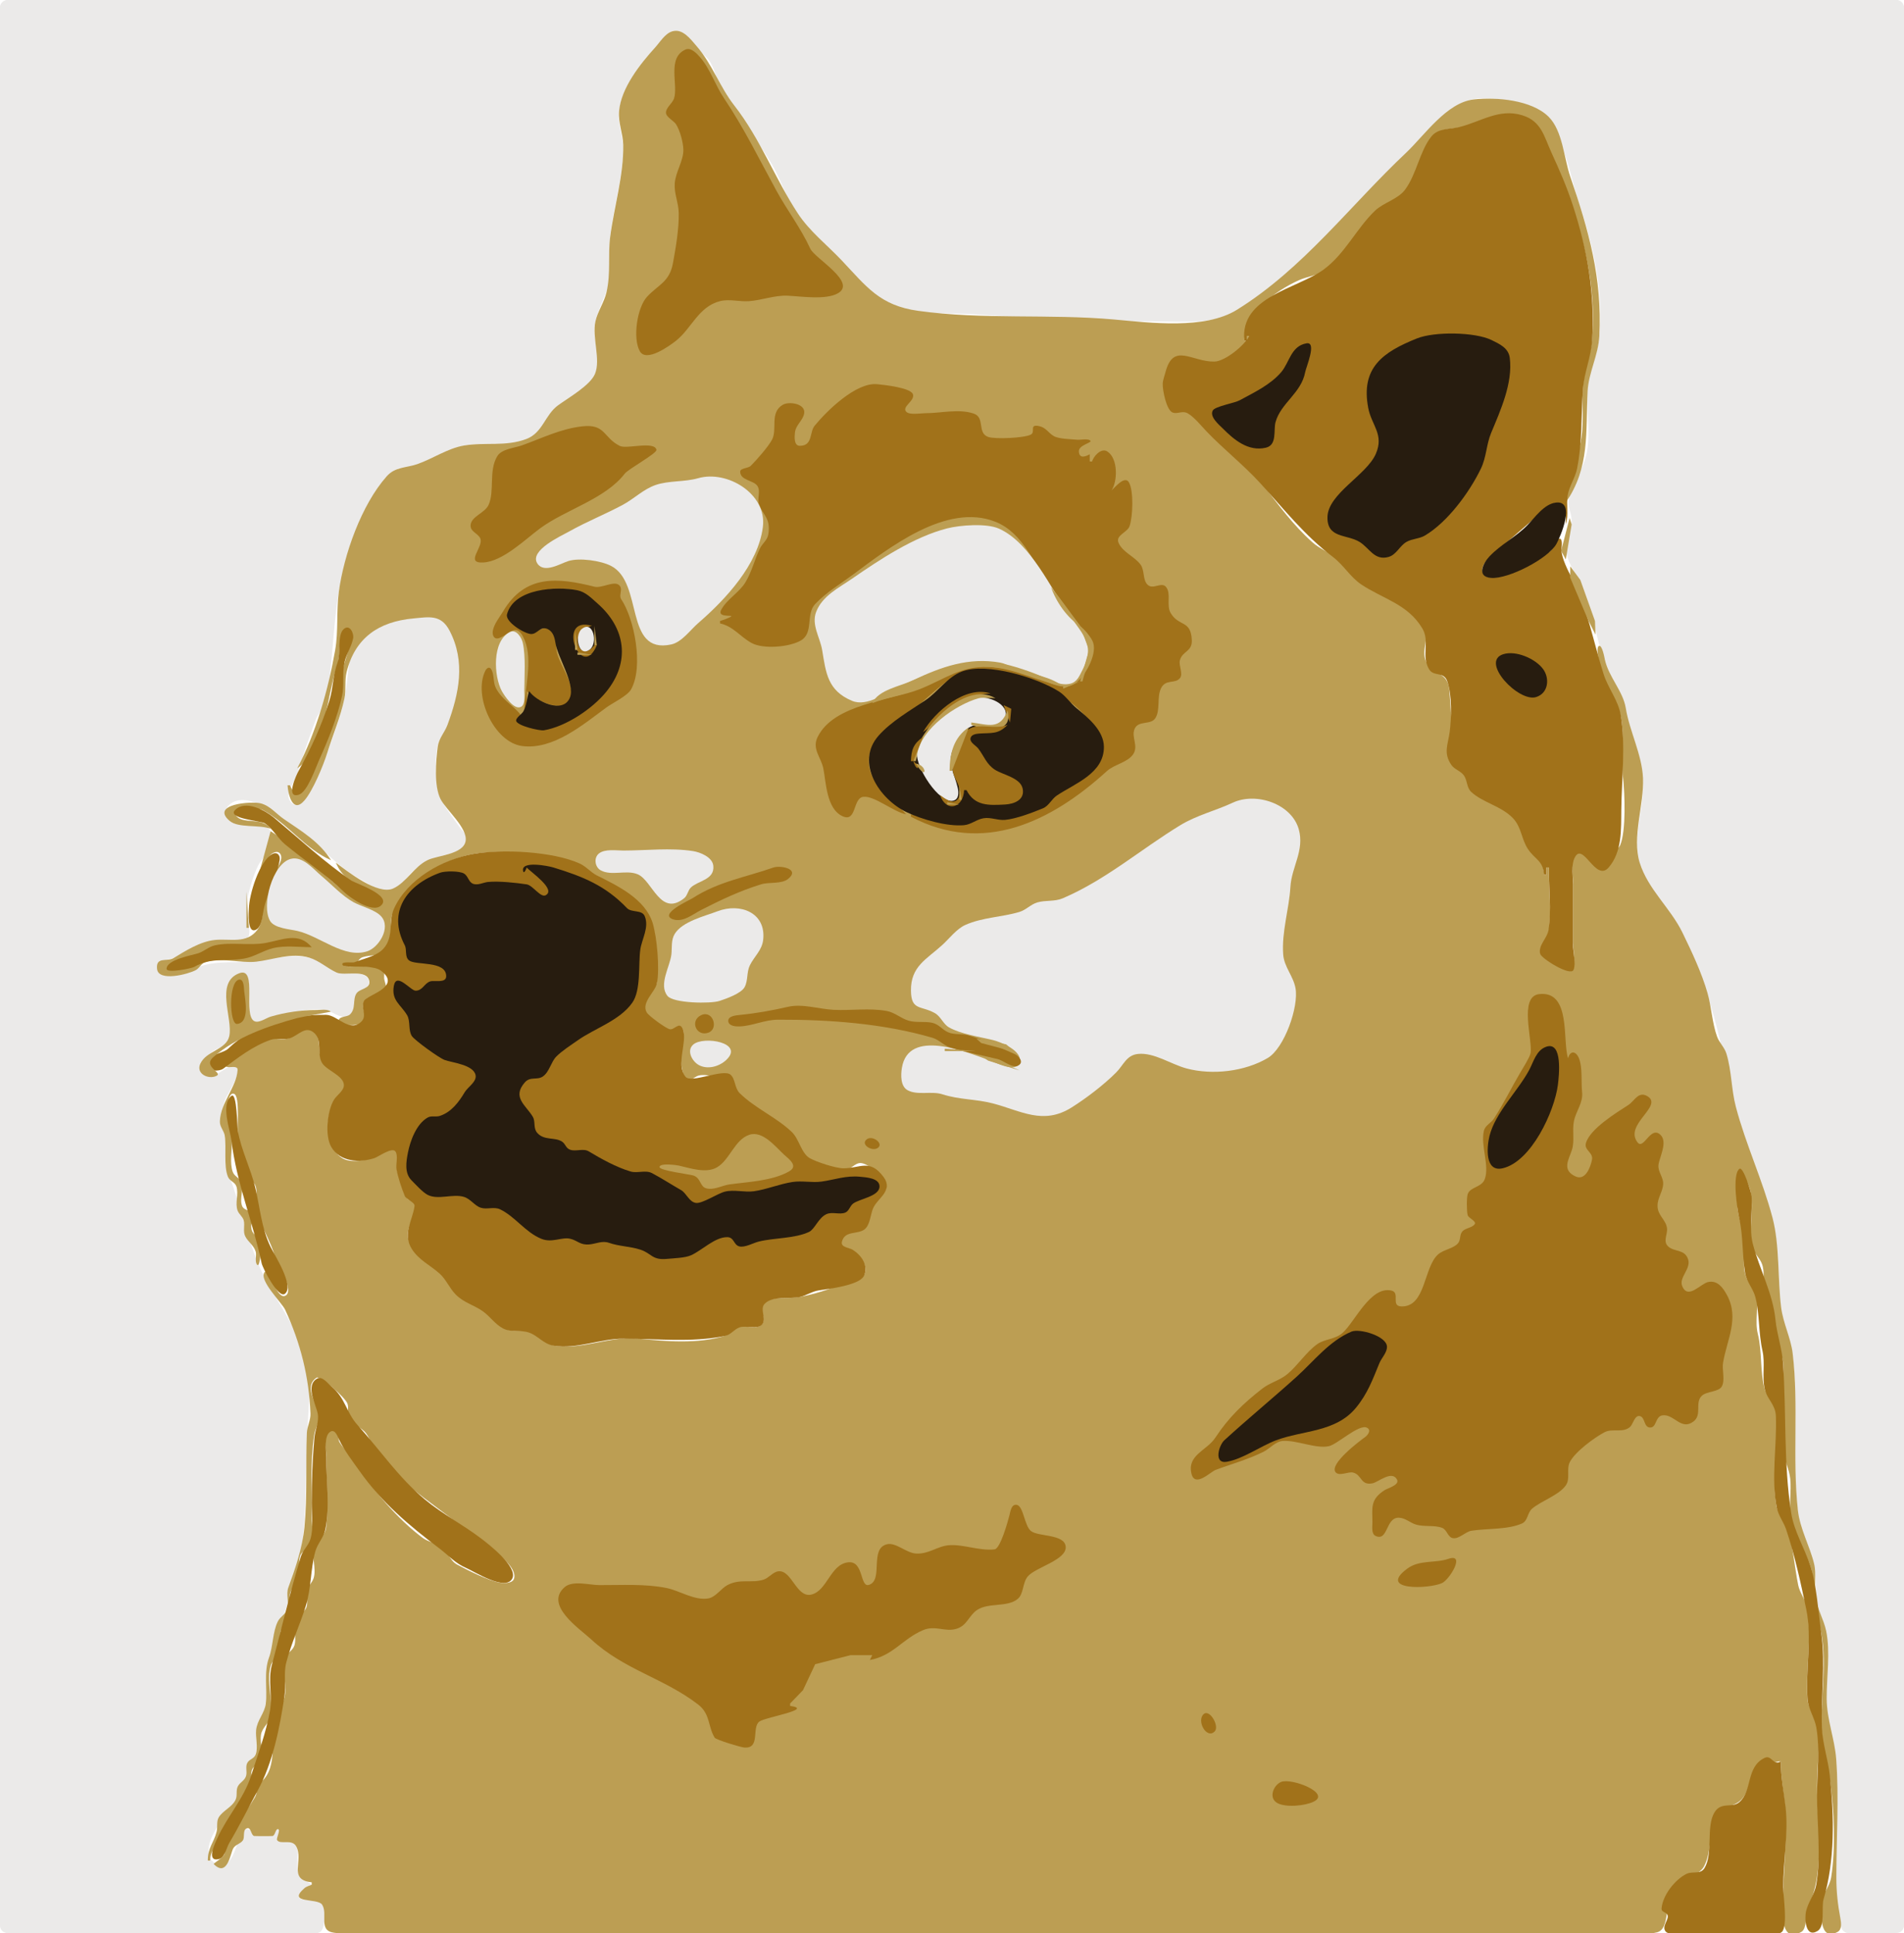 <?xml version="1.0" standalone="yes"?>
<svg xmlns="http://www.w3.org/2000/svg" width="788" height="800">
<path style="fill:#ebeae9; stroke:none;" d="M129 780C126.741 778.221 123.961 776.97 123.218 773.94C122.453 770.826 124.199 766.173 122.111 763.477C120.488 761.382 117.587 762.839 115.796 761.37C114.841 760.587 116.215 757.056 114.958 756.949C113.739 756.845 112.04 759.073 110.037 758.995C108.644 758.941 101.924 756.862 101.801 756.972C98.173 760.236 97.755 767.34 94.523 770.523C91.555 773.447 86.573 770.741 86.282 766.944C85.717 759.553 93.313 751.997 96.782 746.407C100.248 740.825 103.081 732.706 105.528 726.681C106.839 723.452 105.655 719.401 106.282 716C106.936 712.455 109.295 709.565 109.843 706C110.711 700.342 109.833 694.693 111.097 689.005C113.962 676.117 119.463 664.564 122.662 651.94C127.296 633.653 126.276 613.874 127.019 595C127.417 584.882 129.171 573.245 126.662 563.06C122.993 548.167 112.4 536.547 106.736 522.741C101.797 510.702 99.203 497.805 94.625 485.921C93.44 482.844 94.181 479.218 93.866 476C93.123 468.424 90.253 462.559 93.236 455C94.018 453.018 100.117 443.779 98.032 441.889C94.104 438.327 88.032 449.851 83.56 443.662C81.627 440.986 85.591 437.076 87.546 435.458C90.321 433.163 94.58 433.285 95.394 428.866C96.586 422.386 88.435 405.136 99.935 402.968C105.668 401.886 101.332 420.293 104.889 423.032C106.341 424.151 108.667 422.495 110 421.921C114.162 420.13 118.655 419.855 123 418.671C126.717 417.659 132.122 417.322 135.866 418.412C138.65 419.223 141.578 422.143 144.583 420.106C147.192 418.339 146.421 414.592 147.884 412.157C149.167 410.023 153.095 409.017 152.699 406.079C152.062 401.347 142.646 403.474 139.431 401.921C135.876 400.205 132.891 397.667 129 396.565C120.608 394.187 112.208 397.254 104 397.935C94.98 398.683 88.153 397.229 79.94 401.134C77.371 402.356 64.684 406.456 65.694 400.06C66.202 396.85 70.315 397.392 72.454 396.134C77.353 393.253 84.146 389.868 90 389.139C93.243 388.735 99.862 390.421 102.458 388.111C104.403 386.382 101.981 378.649 102 376C102.035 371.274 104.736 362.356 106.87 358.134C109.005 353.911 114.407 350.517 112.366 345.023C109.782 338.07 101.252 342.739 96.199 340.523C93.669 339.414 92.493 335.609 94.495 333.477C100.062 327.548 111.063 334.14 115.347 337.977C119.762 341.931 125.462 344.676 130.056 348.667C136.897 354.61 141.837 360.054 150 364.375C153.139 366.037 159.123 370.51 162.847 368.958C165.81 367.724 168.04 363.199 170.417 361.019C174.73 357.062 179.413 355.039 185 353.63C187.992 352.875 192.322 352.318 193.5 348.944C194.49 346.111 191.986 344.806 190.606 342.806C187.858 338.819 181.921 331.669 181.157 326.995C180.297 321.731 179.967 313.25 181.218 308.06C181.902 305.221 184.554 303.678 185.523 300.981C189.868 288.898 195.35 266.932 183.718 256.343C179.745 252.726 174.638 255.721 170 255.986C163.353 256.366 154.438 258.083 149.671 263.218C143.293 270.088 144.446 279.729 142.787 288C141.22 295.81 138.116 304.416 135.306 311.741C133.761 315.765 130.466 319 128.806 323C127.759 325.52 127.924 328.547 126.245 330.801C125.108 332.328 122.58 334.009 120.829 332.384C116.935 328.772 121.769 324.346 122.806 320.94C125.119 313.339 127.843 305.632 130.606 298C131.654 295.106 134.168 292.899 134.801 289.866C137.894 275.045 137.617 260.151 140.194 245C141.627 236.579 145.476 228.004 148.31 220C151.199 211.843 155.089 201.192 162.083 195.495C165.487 192.723 168.912 193.751 172.741 192.588C179.299 190.596 185.293 185.827 192 184.435C201.194 182.527 210.749 185.436 219.741 181.546C225.69 178.972 225.242 172.381 230.005 168.907C234.139 165.892 245.788 159.622 247.292 154.847C249.051 149.262 244.985 140.416 246.199 134C247.403 127.635 251.337 121.752 252.569 115C253.558 109.584 251.949 104.316 252.454 99C253.583 87.1 257.451 74.966 257.981 63C258.237 57.237 255.478 51.539 256.157 46C257.321 36.515 265.678 26.364 271.981 19.741C273.882 17.744 275.455 14.07 278.079 12.972C281.792 11.418 285.714 16.437 287.593 19C289.493 21.592 292.558 23.215 294.116 26.023C296.597 30.494 297.387 36.17 300.412 40.407C306.812 49.373 313.788 58.439 319.435 68.005C323.786 75.375 326.04 84.025 331.264 90.94C336.211 97.488 343.06 102.295 348.435 108.319C354.489 115.104 357.898 122.513 367 126.19C377.935 130.607 391.474 129.309 403 130.06C427.543 131.661 452.337 133 477 133C489.132 133 504.497 134.764 514.741 127.093C528.707 116.634 544.825 104.83 556.741 91.94C566.872 80.98 577.036 69.945 587.074 58.944C592.454 53.049 600.137 43.9 608 41.458C613.619 39.713 621.305 41.118 626.977 42.065C646.652 45.351 648.198 68.306 653.454 84C659.497 102.045 663.777 120.576 661.866 140C661.212 146.644 657.64 152.6 657.065 159C656.242 168.154 658.405 177.884 656.806 186.94C655.636 193.561 651.112 199.534 649.412 206C648.423 209.764 650.765 212.569 650.393 216.06C649.936 220.352 647.568 223.359 648.139 228C648.832 233.629 653.247 238.694 655.278 244C659.668 255.47 661.441 267.501 665.505 279C667.244 283.923 671.41 288.01 672.657 293C673.479 296.286 672.921 299.698 673.94 303C676.237 310.443 679.941 316.966 680 325C680.077 335.469 675.443 347.801 678.606 358C681.345 366.829 687.771 372.463 692.607 380C697.103 387.009 699.941 395.376 703.218 403C711.02 421.155 713.441 440.151 718.393 459C722.493 474.605 729.494 489.442 733.588 505C736.566 516.316 735.698 530.251 737.139 542C737.939 548.518 741.195 554.748 741.921 561.019C744.413 582.526 741.674 604.44 744.079 625.94C744.941 633.651 749.099 640.853 750.782 648.06C752.189 654.083 750.914 660.799 752.139 667C752.851 670.603 755.468 673.331 755.917 677C757.165 687.206 755.131 697.758 756.134 708C756.86 715.402 759.694 722.763 759.982 730C760.75 749.351 757.555 769.817 760.153 789C760.465 791.307 761.224 797.47 762.889 799.111C765.843 802.022 777.991 800.037 782 800C783.529 799.986 785.907 800.315 787.111 799.111C789.048 797.174 788 791.5 788 789L788 759L788 642L788 175L788 45L788 12C788 9.324 789.169 2.947 787.111 0.889C785.053 -1.17 778.676 0 776 0L744 0L616 0L155 0L40 0L11 0C8.5 0 2.826 -1.048 0.889 0.889C-1.729 3.507 0 13.483 0 17L0 62L0 245L0 660L0 764L0 790C0 792.321 -0.921 797.301 0.889 799.111C2.565 800.787 6.865 800 9 800L31 800L104 800C111.091 800 126.324 802.934 132.523 799.523C134.702 798.324 135.159 788.824 133.389 787.213C130.891 784.939 118.734 788.653 125.977 781.63C126.797 780.834 128.026 780.481 129 780z"/>
<path style="fill:#bc9e53; stroke:none;" d="M123 318C134.973 309.569 135.06 287.535 139.764 275C140.803 272.232 139.821 260.972 143.343 260.426C148.5 259.626 142.368 273.736 142.156 276C140.854 289.883 137.193 303.621 130.812 316.217C128.92 319.951 123.769 334.021 120 325L119 325C119.238 328.593 121.055 336.935 125.972 331.304C129.444 327.327 133.803 316.819 135.407 311.681C137.749 304.177 140.946 296.752 142.568 289C143.317 285.423 142.573 281.686 143.45 278.136C146.974 263.869 156.843 257.271 171 255.956C177.542 255.348 182.504 254.168 186.062 261.004C192.779 273.913 189.978 287.018 185.211 299.96C184.019 303.197 181.599 305.535 181.147 309.078C180.39 315.012 179.567 325.237 182.305 330.672C184.547 335.124 193.633 342.651 192.699 348.085C191.746 353.63 181.054 353.988 177.008 355.939C171.313 358.686 168.128 365.279 162.704 367.714C156.358 370.564 143.82 360.654 139 357C141.443 362.868 145.453 365.004 151.004 367.556C153.08 368.51 157.997 370.067 157.997 372.967C157.997 378.034 147.169 372.468 145.478 371.217C133.88 362.633 124.349 351.721 112 344L106 366L107 366C107.778 361.777 109.21 357.458 111.833 354C112.897 352.598 115.612 351.62 116.333 354.167C117.162 357.096 111.929 363.252 110.5 365.333C106.873 370.619 110.752 379.233 106.5 384.833C102.023 390.73 95.299 388.388 89 389C82.79 389.604 76.503 393.682 71.833 396.5C69.074 398.165 64.451 395.743 65 401C65.569 406.447 77.934 403.151 81 401.5C82.618 400.629 83.188 398.78 85 398.167C91.142 396.088 99.554 398.716 106 398C112.986 397.224 120.657 394.09 128 396.333C132.229 397.626 135.422 400.716 139.333 402.5C142.567 403.975 151.893 400.869 152.833 406C153.433 409.272 148.83 409.06 147.5 411.167C145.87 413.747 147.399 417.413 144.833 419.833C143.642 420.957 140.63 420.524 140.167 422.167C139.399 424.888 148.507 424.455 149.833 423.5C152.772 421.384 149.4 417.58 150.5 415C152.379 410.595 157.513 413.844 159.5 410.833C160.553 409.238 159.22 406.696 159 405C158.865 403.96 159.365 402.365 158.5 401.5C156.64 399.64 148.594 400.036 146 400C145.284 399.99 142 400.363 142 399C142 398.026 146.195 399.046 146.833 398.833C148.228 398.369 148.505 396.673 150 396.167C153.566 394.959 156.419 396.181 159.333 392.833C163.286 388.292 160.575 382.949 162.5 378C167.769 364.45 184.805 354.38 199 353C221.311 350.831 242.588 357.077 259.167 370.667C264.534 375.066 269.111 377.533 270.667 385C271.688 389.901 270.519 395.05 271 400C271.223 402.296 272.544 404.667 271.833 407C270.956 409.884 264.798 415.4 266.5 419C267.046 420.154 276.046 426.576 277.167 426.833C279.294 427.321 280.383 422.229 282.5 426C283.716 428.166 281.828 430.021 281.333 432C280.914 433.677 282.37 445.37 283.5 446.5C285.201 448.201 287.445 445.597 289 445.167C292.393 444.227 295.564 446.042 298.833 445.833C299.868 445.767 300.684 444.196 301.833 444.667C303.922 445.521 304.021 451.317 306 453.167C312.438 459.182 320.26 462.622 327 468.333C330.305 471.135 330.964 477.477 334.167 479.5C336.822 481.177 346.647 484.186 350 484C352.385 483.867 353.748 481.396 356 481.333C358.804 481.255 364.303 485.845 365.833 488C369.238 492.794 363.66 495.186 361.5 498.333C359.682 500.983 360.499 506.207 357.833 508.5C355.04 510.902 346.982 508.854 347.333 514.833C347.43 516.473 350.857 516.41 352 517C355.449 518.78 359.959 523.833 357.5 528C355.825 530.837 352.78 529.319 350.333 530.5C344.62 533.258 335.345 536.295 329 537C324.993 537.445 319.76 536.58 316.167 539C313.101 541.065 318.229 546.055 314.833 548.5C312.309 550.318 307.971 548.155 305.167 549.167C303.104 549.911 302.214 552.147 300 552.833C288.805 556.302 275.613 555.129 264 554C252.429 552.875 241.235 558.56 230 557C225.854 556.424 223.628 552.673 220 551.333C216.416 550.01 212.581 551.702 209 549.833C205.358 547.933 203.282 544.065 200 542C196.351 539.705 192.659 539.159 189.333 535.833C186.726 533.226 185.549 529.508 183 527C178.985 523.05 173.76 521.249 170.333 516C166.046 509.432 171.901 504.864 172 499C172.034 497.02 169.36 497.219 168.333 495.833C166.389 493.209 165.886 488.119 164.5 485C163.634 483.052 165.182 476.788 163.5 475.667C161.889 474.593 158.319 477.304 157 478C153.461 479.868 145.81 481.651 142 479.5C134.414 475.217 134.369 462.719 138.167 456C139.516 453.613 143 451.968 143 449C143 444.468 135.074 442.602 133.167 439C130.833 434.592 134.216 424.843 126 426C123.073 426.412 121.702 429.008 119 429.833C116.465 430.608 113.51 429.317 111 430.167C107.643 431.303 103.463 434.317 100 436C97.866 437.037 95.362 436.782 94 439C90.953 443.963 98.528 439.775 98.333 442.833C97.878 449.967 91.342 456.134 91 464C90.897 466.372 92.641 467.75 93 470C93.795 474.986 92.481 482.405 94.333 487C95.076 488.841 97.198 489.123 97.833 491C98.89 494.121 97.171 497.852 98.333 501C98.899 502.532 100.367 503.404 100.833 505C101.472 507.184 100.445 509.557 101.5 511.667C102.656 513.979 105.078 515.409 105.833 518C106.277 519.522 105.281 522.281 106.5 523.5C107.641 524.641 108.473 514.946 107.5 513.333C106.489 511.658 104.795 511.026 104.167 509C103.506 506.867 104.714 504.209 103.833 502.167C103.102 500.472 100.883 500.985 100.167 499C99.078 495.982 100.994 492.151 99.833 489.167C99.165 487.448 97.047 486.94 96.333 485C94.981 481.321 96.054 475.883 96 472C95.927 466.734 93.236 462.585 94.167 457C94.344 455.937 94.989 452.021 96.833 452.667C99.619 453.642 97.771 468.07 98.667 471C100.167 475.911 100.683 481.149 102.167 485.833C102.839 487.958 105.195 488.816 105.833 491C106.853 494.487 105.124 498.518 106.333 502C108.457 508.115 111.994 513.804 113.833 520C114.535 522.364 122.417 534.841 117.833 536.333C114.324 537.476 111.243 524.269 109.5 526.5C106.954 529.759 116.686 539.153 118 542C124.422 555.914 127.863 569.711 128.5 585C128.613 587.722 127.115 590.246 127 593C126.458 606.003 127.257 619.074 126 632C125.166 640.582 122.158 649.349 119.333 657C118.281 659.85 119.739 663.159 118.833 666C118.141 668.171 116.007 669.016 115 671C112.833 675.269 113.007 681.467 111.333 686C109.115 692.007 110.689 698.802 110 705C109.557 708.986 106.4 711.889 106 716C105.698 719.101 106.853 723.034 105.833 726C105.195 727.856 103.485 727.898 102.5 729.333C101.377 730.969 102.401 733.219 101.833 735C101.211 736.951 99.451 737.509 98.5 739.167C97.498 740.914 98.364 743.015 97.5 744.833C96.015 747.958 92.174 749.331 90.5 752.167C89.517 753.832 90.134 756.158 89.667 758C88.441 762.833 86 764.526 86 770L87 770C87 765.325 89.543 764.811 90.833 761C93.685 752.574 99.141 746.43 103.5 738.833C104.699 736.743 103.312 734.105 104.5 732C105.311 730.564 107.224 730.329 107.833 728.833C109.098 725.729 107.497 721.291 108 718C108.491 714.787 111.509 713.213 112 710C112.996 703.479 110.049 695.256 112.167 689C112.876 686.903 115.144 686.162 115.833 684C116.737 681.165 115.297 677.847 116.167 675C116.792 672.953 118.594 671.864 119.5 670C121.12 666.667 119.117 662.45 120.167 659C120.807 656.896 122.896 656.004 123.667 654C124.87 650.87 123.111 647.118 124.167 644C124.925 641.761 127.309 641.487 128.5 639.667C130.178 637.103 129 630.988 129 628C129 616.833 128.405 605.003 130 594C130.437 590.985 132.047 589.306 132 586C131.938 581.568 125.108 574.198 131 570.167C132.391 569.215 142.933 578.215 143.833 581C144.444 582.889 143.462 585.024 144.5 586.833C146.175 589.753 149.756 590.826 151.5 593.167C153.811 596.269 154.29 600.518 157.167 603.667C168.445 616.009 181.879 624.027 194.5 634.5C198.253 637.614 213.995 646.666 212.833 653C212.4 655.363 208.799 655.275 207 655C202.307 654.283 193.304 649.738 189.167 647.5C186.199 645.895 185.488 642.26 183 640.333C180.715 638.564 177.349 638.243 175 636.5C164.688 628.849 153.934 616.298 147 605.167C145.112 602.136 142.197 599.645 140.5 596.833C139.576 595.303 140.76 592.76 139.5 591.5C138.716 590.716 136.284 590.716 135.5 591.5C133.863 593.137 135 599.789 135 602C135 611.794 136.081 622.274 135 632C134.572 635.851 131.316 636.98 130.167 640.167C128.757 644.075 131 649 129.833 653C129.288 654.868 127.712 656.132 127.167 658C126.457 660.432 127.875 663.583 126.5 665.833C125.2 667.961 122.919 668.189 122.167 671C121.315 674.182 122.833 677.864 121.833 681C121.144 683.162 118.876 683.903 118.167 686C116.678 690.397 118.448 696.389 118 701C117.656 704.543 115.401 706.796 114.333 710C111.499 718.503 115.44 731.365 108 737.5C105.589 739.488 106.874 741.505 105.5 743.833C101.027 751.412 94.582 758.168 93 767C92.683 768.771 88.128 771.128 88.5 771.5C94.102 777.102 95.423 766.915 96.5 765C97.442 763.324 99.476 763.117 100.5 761.667C101.448 760.323 100.285 757.342 102.167 756.667C103.943 756.029 103.796 759.419 105.167 759.833C105.398 759.903 112.586 759.906 112.833 759.833C113.956 759.503 113.98 756.951 115 757C116.327 757.063 114.25 760.819 114.667 761.5C115.922 763.555 120.696 760.944 122.5 764C125.933 769.817 118.888 777.936 129 779L129 780C128.123 780.377 126.836 780.702 126.055 781.38C118.399 788.02 131.421 785.344 133.31 788.242C135.828 792.106 131.585 798.917 138.148 799.852C149.006 801.399 161.03 800 172 800L241 800L545 800L641 800C654.814 800 672.298 802.907 685.724 799.716C691.574 798.326 688.656 785.906 692.561 781.228C695.728 777.434 703.037 776.43 705.182 772.502C708.446 766.523 707.238 758.287 709.814 752.155C711.911 747.164 716.64 748.248 720.113 745.307C724.545 741.552 723.501 734.46 728.502 730.533C730.984 728.584 733.393 729.902 736 729L737 729C737 736.589 738.654 743.611 738.982 751C739.497 762.609 738 774.334 738 786C738 790.56 736.344 804.571 745.523 799.523C748.096 798.108 747.023 791.6 748.324 789C755.432 774.794 752 754.776 752 739C752 730.842 753.523 720.971 751.782 713C750.983 709.338 748.273 706.902 748.023 703C747.232 690.638 750.025 677.18 747.718 665C747.103 661.755 744.862 659.207 744.213 656C742.588 647.979 742.139 639.799 739.528 632C738.434 628.733 735.729 626.526 735.157 623C732.994 609.646 736.859 595.462 734.917 582.083C734.46 578.935 731.177 578.05 730.343 574.977C728.36 567.676 729.359 559.545 727.491 552C726.196 546.773 727.888 541.219 726.787 536C726.11 532.793 723.379 530.885 722.417 527.866C720.962 523.3 722.332 517.737 721.866 513C721.427 508.539 719.53 504.394 719.079 500C718.9 498.258 718.16 483.877 720.005 483.773C720.858 483.725 721.855 486.826 722.19 487.412C724.502 491.459 724.998 494.353 725 499C725.002 504.312 724.005 510.757 725.218 515.94C725.857 518.671 728.216 520.427 729.194 523.019C730.537 526.576 729.378 530.345 730.218 533.94C731.832 540.85 734.925 545.254 735 553C735.042 557.312 737.715 559.898 737.977 564.005C738.738 575.959 737.253 588.047 738.06 600C738.345 604.213 740.495 607.862 740.921 612C741.465 617.274 740.292 622.769 741.282 628C742.71 635.536 747.303 641.947 749.542 649C750.731 652.748 749.765 657.12 750.259 661C750.933 666.289 752.878 670.899 753.801 676C756.237 689.463 753.175 704.343 754.023 718C754.396 724.005 756.515 730.818 757.412 737C759.149 748.975 759.761 765.018 757.843 777C757.26 780.639 754.534 783.318 754.083 787C753.594 790.997 752.678 803.83 760.523 799.523C762.392 798.497 762.002 795.738 761.681 794C760.593 788.119 760 783.046 760 777C760 760.805 761.136 744.147 759.94 728C759.318 719.607 756.061 711.737 756 703C755.938 694.141 757.588 683.675 755.787 675C754.775 670.123 752.17 666.155 751.412 661C750.75 656.493 751.846 651.528 750.782 647.134C749.036 639.921 744.916 632.692 744.079 624.981C741.742 603.473 744.486 581.559 741.921 560.06C741.172 553.78 737.94 547.528 737.139 541C735.698 529.251 736.566 515.316 733.588 504C729.494 488.442 722.494 473.608 718.393 458C716.508 450.824 716.694 443.213 714.509 436.06C713.699 433.407 711.561 431.56 710.625 428.981C708.625 423.473 708.326 416.755 706.685 411C704.302 402.64 700.131 393.81 696.329 386C691.31 375.693 682.048 368.097 678.606 357C675.325 346.421 680.472 333.066 679.982 322C679.547 312.21 674.412 302.665 672.843 293C671.714 286.049 665.8 280.201 664.204 273C664.062 272.362 663.086 266.632 661.708 267.366C659.829 268.367 663.361 279.333 663.949 281C665.757 286.126 669.423 290.619 670.662 296C672.539 304.148 670.819 313.63 671.736 322C672.43 328.335 673.037 343.974 670.523 349.787C669.77 351.529 667.877 351.95 666.889 353.454C665.716 355.239 666.831 358.454 664.648 359.519C659.505 362.027 654.599 347.497 651.477 354.218C650.129 357.119 651 361.869 651 365L651 390C651 392.785 652.331 399.14 650.852 401.5C650.022 402.824 638.048 396.425 637.56 394.782C636.645 391.702 640.507 388.949 640.917 385.94C642.096 377.281 641 367.743 641 359L640 359L640 362L639 362C638.775 355.565 635.481 355.54 632.457 350.727C629.782 346.469 629.934 341.533 626.117 337.797C621.404 333.185 614.555 331.747 609.597 327.792C607.259 325.927 607.659 323.108 606.204 320.791C604.829 318.602 602.015 318.046 600.634 315.72C598.082 311.423 599.735 308.285 600.235 303.864C600.864 298.292 600.306 291.606 599.86 286.003C599.137 276.9 592.716 280.364 590.04 273.435C588.025 268.215 592.204 264.657 588.654 259.082C582.398 249.261 572.096 247.593 563.379 241.296C559.586 238.556 557.119 234.335 553.538 231.321C550.346 228.633 546.336 227.25 543.218 224.476C535.238 217.379 529.036 208.914 522.675 200.532C514.721 190.052 502.784 180.296 492.989 171.479C490.265 169.028 488.18 171.192 485.386 170.07C482.753 169.012 481.892 162.27 481.773 159.783C481.695 158.141 482.115 156.588 482.441 154.995C485.176 141.631 493.32 150.232 502.644 150.133C507.185 150.086 515.838 143.136 517 139L516 139L516 141L515 141C514.532 129.972 528.118 120.215 537.538 115.983C541.317 114.285 545.23 114.148 548.677 111.572C557.171 105.226 562.071 95.336 569.084 87.784C572.422 84.189 578.335 82.987 581.498 79.208C586.819 72.851 587.962 59.754 594.486 55.182C597.82 52.846 602.26 53.45 606 52.308C615.303 49.467 624.468 43.459 633.854 50.148C638.967 53.793 639.537 58.605 641.988 63.864C645.447 71.288 648.379 78.082 650.95 86C656.748 103.856 660.606 121.971 658.844 141C658.28 147.101 655.801 152.851 655.22 159C654.529 166.31 655.586 173.715 654.522 181C653.171 190.243 648.911 198.972 648 208C658.106 193.436 656.215 178.642 657.05 162C657.444 154.162 661.508 147.027 661.922 139C663.153 115.105 657.482 95.21 649.851 73C647.293 65.555 646.737 54.039 640.86 48.265C633.82 41.349 619.223 40.114 610 41.14C598.702 42.397 589.557 56.039 581.871 63.28C558.72 85.089 539.433 111.112 511.922 128.206C498.584 136.494 475.972 133.547 461 132.217C434.054 129.824 406.953 132.375 380 128.64C364.041 126.428 358.612 118.599 348.267 107.674C342.261 101.332 335.029 95.701 330.177 88.294C320.745 73.894 314.682 57.465 303.967 43.758C297.749 35.803 294.888 26.656 288.232 19.001C285.844 16.254 282.469 11.623 278.195 12.966C275.218 13.902 273.113 17.487 271.118 19.683C264.902 26.526 257.07 36.403 256.205 46C255.775 50.776 257.841 55.253 257.931 60C258.167 72.491 254.127 85.656 252.537 98C251.53 105.822 252.862 113.04 250.992 120.992C249.989 125.255 247.342 128.836 246.413 133.04C244.954 139.642 248.692 148.697 246.264 154.684C244.311 159.496 235.094 164.711 230.931 167.761C225.467 171.763 224.668 179.077 217.863 181.672C209.34 184.922 200.695 182.897 192 184.387C185.276 185.54 179.108 189.855 172.68 192.088C167.958 193.727 163.621 193.076 159.998 197.169C149.587 208.93 142.292 229.552 140.221 245C139.164 252.881 140.085 261.213 138.727 269C135.923 285.08 130.786 303.399 123 318z"/>
<path style="fill:#a1721a; stroke:none;" d="M283.677 20.515C275.916 23.986 280.831 35.216 278.936 40.822C278.295 42.719 275.547 44.624 275.618 46.639C275.684 48.514 278.817 49.917 279.773 51.413C281.425 53.996 282.744 58.865 282.816 61.922C282.927 66.537 279.563 71.146 279.246 75.982C278.973 80.153 280.816 83.888 280.901 88.019C281.036 94.659 279.703 102.446 278.496 108.981C277.067 116.718 272.441 117.815 267.81 122.792C263.684 127.225 261.762 140.027 264.821 145.385C267.483 150.047 276.926 143.251 279.691 141.09C286.158 136.036 289.075 126.856 298.01 124.626C301.933 123.647 306.016 124.932 310 124.639C315.352 124.244 320.647 122.123 326 122.378C331.579 122.645 341.678 124.207 346.705 121.423C354.92 116.874 337.197 106.938 335.357 102.931C331.464 94.45 325.863 87.175 321.357 78.96C314.29 66.08 307.892 52.889 299.651 40.68C296.034 35.322 293.916 28.437 289.677 23.635C288.342 22.123 285.968 19.49 283.677 20.515M515 141L516 141L516 139L517 139C515.31 142.773 507.043 149.54 502.644 149.641C493.293 149.856 485.611 141.503 482.359 154.006C481.943 155.607 481.277 157.191 481.208 158.864C481.106 161.346 482.724 169.895 485.386 170.758C487.477 171.436 489.397 169.821 491.544 171.053C494.268 172.617 497.182 176.281 499.375 178.575C506.451 185.977 514.474 192.222 521.42 199.791C531.708 211.002 539.534 221.256 551.798 230.618C556.099 233.901 558.903 238.883 563.379 241.879C572.362 247.89 582.612 249.964 588.628 260.033C591.922 265.544 588.074 271.04 591.365 276.848C593.338 280.332 597.531 277.547 599.044 282.136C600.954 287.934 600.745 296.9 599.97 302.922C599.302 308.104 597.25 311.529 600.624 316.51C601.95 318.468 604.367 318.964 605.76 320.791C607.363 322.896 606.901 325.927 608.936 327.792C613.795 332.242 621.337 333.579 626.117 338.565C629.783 342.388 629.634 347.408 632.457 351.528C635.427 355.863 638.579 356.065 639 362L640 362L640 359L641 359C641 367.385 642.141 376.676 640.853 384.961C640.335 388.29 636.596 391.201 637.377 394.686C637.817 396.652 649.993 404.222 651.228 401.392C652.339 398.844 651.005 393.805 651 391L651 366C651 362.755 650.219 358.193 651.603 355.167C655.059 347.617 660.319 365.403 665.807 358.972C671.373 352.45 670.905 343.335 671.004 335C671.154 322.409 672.833 308.554 670.776 296C669.772 289.871 665.526 284.82 663.681 279C659.33 265.278 657.106 251.914 650.411 239.001C648.82 235.934 646.547 231.408 646.228 227.965C646.135 226.952 646.96 223.417 645.624 222.921C644.576 222.532 642.614 227.317 641.698 227.992C636.795 231.608 627.794 236.871 621.996 238.186C619.542 238.743 614.728 240.194 613.609 236.756C612.55 233.505 617.559 229.734 619.615 227.921C625.661 222.586 631.87 217.292 637.959 212.015C639.82 210.402 642.933 207.264 645.686 208.372C648.665 209.571 647.991 214.481 648 217C649.36 212.961 648.146 209.103 648.816 205C649.449 201.13 651.903 197.854 652.68 194C654.91 182.927 654.33 172.149 655.137 161C655.632 154.161 658.489 147.789 658.914 141C660.141 121.421 656.934 103.428 650.95 85C648.386 77.105 645.376 70.344 641.988 62.922C638.99 56.356 637.918 50.133 629.992 47.703C620.37 44.754 612.786 50.41 604 52.577C600.037 53.555 595.237 52.95 592.401 56.483C587.572 62.498 586.316 72.018 581.498 78.51C578.565 82.462 572.608 83.824 569.084 87.187C561.388 94.531 556.648 105.083 547.782 111.572C536.883 119.55 513.035 122.752 515 141z"/>
<path style="fill:#271c0f; stroke:none;" d="M586.438 140.054C572.365 145.705 563.065 152.119 566.273 168.882C567.648 176.063 572.926 179.779 569.392 187.863C565.546 196.662 549.572 204.31 549.393 214.015C549.23 222.851 557.328 221.047 562.606 224.233C566.761 226.741 568.802 232.214 574.746 230.472C577.966 229.528 579.29 225.856 582.137 224.248C584.51 222.907 587.397 223.018 589.746 221.623C599.143 216.038 608.199 203.7 612.903 193.922C615.204 189.139 615.138 183.972 617.111 179.217C620.975 169.907 626.157 158.547 624.845 148.127C624.33 144.037 620.69 142.39 617.317 140.742C610.363 137.345 593.634 137.164 586.438 140.054M540.73 142.085C534.262 143.191 533.697 149.991 530.237 154.026C525.704 159.313 519.054 162.393 513.059 165.661C510.933 166.821 502.909 168.17 501.95 169.849C500.456 172.464 504.572 175.818 506.085 177.341C510.715 181.999 516.582 186.97 523.871 185.292C528.687 184.183 526.965 178.051 527.913 174.658C530.117 166.773 538.558 162.697 540.172 154C540.56 151.907 545.11 141.336 540.73 142.085z"/>
<path style="fill:#a1721a; stroke:none;" d="M298 257L298 258C303.505 259.219 306.254 263.444 311.008 266.082C315.838 268.764 326.791 267.841 331.539 265.015C336.819 261.871 333.419 254.155 337.362 249.994C341.98 245.121 347.607 241.829 352.915 237.882C367.683 226.903 391.684 207.91 411.922 215.921C423.736 220.597 427.916 233.893 434.942 242.784C439.197 248.169 442.847 253.444 446.949 258.882C448.769 261.295 451.629 263.196 452.495 266.214C453.933 271.225 448.959 280.262 444.727 282.966C439.523 286.293 432.728 281.572 427.864 279.869C418.813 276.699 407.575 274.705 398.01 276.508C392.098 277.622 386.369 282.336 380.785 284.775C368.395 290.188 345.178 291.251 338.394 305.001C335.934 309.988 339.79 313.322 340.745 318.019C341.892 323.658 341.986 334.721 348.692 337.792C354.596 340.495 352.881 330.343 357.244 329.778C361.828 329.185 369.701 335.983 375 337C369.341 330.427 358.824 324.342 359.594 314C360.244 305.261 369.496 300.232 375.687 295.569C382.455 290.472 391.214 280.798 399.001 277.951C405.858 275.443 418.917 278.644 425.562 281.136C435.838 284.99 446.652 291.428 452.666 300.874C454.548 303.83 457.038 306.237 456.687 310.019C455.731 320.33 443.551 324.227 436.653 329.219C434.689 330.641 433.805 333.065 431.587 334.203C424.087 338.053 415.999 338.062 408.04 338.298C404.372 338.407 401.605 341.098 397.96 341.281C391.017 341.628 383.751 338.302 377 337L377 338C406.942 353.821 434.969 340.2 458.078 319.14C461.158 316.333 466.688 315.555 468.977 312.155C471.336 308.652 467.993 304.941 469.639 301.501C471.285 298.062 476.293 300.16 478.178 297.179C480.254 293.898 478.788 288.774 480.387 285.113C482.289 280.757 486.328 283.241 488.385 280.596C489.724 278.874 487.761 275.363 488.314 273.28C489.362 269.336 493.454 269.804 493.247 264.934C492.884 256.428 487.954 259.514 484.509 253.716C482.597 250.5 484.806 245.75 482.617 242.958C480.779 240.615 477.239 244.158 474.996 242.042C472.821 239.99 473.822 236.089 472.033 233.653C469.573 230.303 464.821 228.688 462.987 224.79C461.431 221.481 466.551 220.484 467.499 217.719C468.825 213.857 469.271 203.278 467.237 199.648C465.524 196.59 461.351 201.809 460 203C462.489 199.415 462.884 189.824 458.278 186.833C455.694 185.156 452.421 189.026 452 191L451 191L451 188C449.211 188.994 446.673 189.938 446.5 186.833C446.357 184.254 451.766 183.272 451.333 182.5C450.68 181.334 447.083 182.105 446 182C443.528 181.76 438.25 181.695 436.167 180.5C433.81 179.148 432.984 176.948 430 176.333C425.794 175.467 428.653 178.713 426.667 179.833C424.091 181.287 411.9 181.83 409 180.833C404.278 179.21 407.811 172.794 403 171.167C396.781 169.063 389.499 171 383 171C381.18 171 376.603 171.826 375.167 170.5C372.863 168.374 378.768 165.97 377.833 163.167C376.928 160.452 365.861 159.278 363 159C354.334 158.157 342.263 169.949 337.167 176.167C334.925 178.902 336.495 184.5 331 184.5C328.506 184.5 328.815 180.666 329 179C329.36 175.761 332.404 173.964 332.833 171C333.409 167.03 326.56 166.014 324 167.5C318.392 170.756 321.844 177.647 319.5 182C317.901 184.97 313.048 190.452 310.667 192.833C309.703 193.797 306.333 193.734 306.333 195.167C306.333 198.904 311.932 198.684 313.5 201.167C314.922 203.419 313.213 206.492 314.167 208.833C316.059 213.479 318.971 214.645 318 221C317.594 223.66 315.604 224.729 314.5 227C312.292 231.543 311.24 236.434 308.5 241C306.011 245.148 300.829 247.997 298.5 252.333C296.155 256.699 307.693 253.297 300 256.333L298 257M241 176.44C231.994 177.451 224.449 181.304 216 184.323C212.998 185.395 207.623 185.784 205.818 188.774C202.109 194.918 204.834 203.211 202.182 209.009C200.702 212.244 195.215 213.663 194.785 217.129C194.425 220.024 197.722 220.603 198.748 222.749C200.41 226.226 192.088 233.234 200.033 232.787C208.176 232.329 217.378 223.196 223.538 218.655C234.062 210.897 250.427 206.571 258.538 196.048C260.102 194.019 272.037 187.597 271.677 186.121C270.77 182.4 259.361 185.96 256.544 184.563C249.604 181.121 250.667 175.354 241 176.44z"/>
<path style="fill:#ebeae9; stroke:none;" d="M289 197.895C283.244 199.543 276.816 198.828 271.32 200.722C266.336 202.44 262.429 206.401 257.864 208.864C250.559 212.806 242.798 215.866 235.562 219.948C232.432 221.713 218.846 227.825 222.405 233.219C225.209 237.469 232.002 233.196 235.217 232.19C239.802 230.755 248.585 232.006 252.842 234.174C266.483 241.123 258.135 270.937 277.786 266.716C282.182 265.771 285.711 260.681 288.993 257.845C300.309 248.065 313.828 233.549 315.734 218.019C317.42 204.272 300.858 194.498 289 197.895z"/>
<path style="fill:#271c0f; stroke:none;" d="M643.93 207.996C639.066 208.563 635.241 214.167 632.106 217.379C627.351 222.249 621.157 225.29 616.47 230.232C613.837 233.008 610.902 238.711 617.11 239.178C624.203 239.712 640.705 231.269 644.166 225.067C645.799 222.141 652.323 207.018 643.93 207.996z"/>
<path style="fill:#bc9e53; stroke:none;" d="M649.616 214.346L646.097 227.955L648.031 231.539L650.451 217.063L649.616 214.346z"/>
<path style="fill:#ebeae9; stroke:none;" d="M392 218.671C378.25 222.171 364.032 231.607 352.547 239.554C347.16 243.28 340.337 246.59 337.784 253.225C335.726 258.572 339.391 263.825 340.259 269.019C341.848 278.53 342.487 285.75 352.576 290.023C358.945 292.721 366.578 286.657 372.217 284.083C385.036 278.231 396.55 273.031 410.981 274.069C416.304 274.452 424.778 277.32 429.783 279.354C433.754 280.969 438.333 284.032 442.853 282.982C445.834 282.29 446.774 279.603 448.042 277.169C453.169 267.325 448.704 263.174 442.927 255.059C434.936 243.833 426.672 224.716 413.444 218.781C408.292 216.47 397.372 217.303 392 218.671z"/>
<path style="fill:#bc9e53; stroke:none;" d="M649.866 234.366L649.829 239L657.255 256.588L660.324 262.634L660.106 257L654.037 240L649.866 234.366z"/>
<path style="fill:#a1721a; stroke:none;" d="M217 294L218 294L218 286C220.808 289.844 235.63 296.693 236.472 287.737C237.005 282.074 232.382 276.16 230.752 271C229.944 268.442 230.326 265.675 229.5 263.148C227.366 256.625 223.499 261.77 219.786 261.58C217.715 261.474 211.549 258.117 210.503 256.293C208.989 253.652 212.981 250.497 214.651 249.029C220.587 243.811 230.337 242.791 237.959 244.281C241.781 245.029 244.524 247.982 247.34 250.463C264.024 265.161 256.399 283.49 240 294.881C235.944 297.698 227.667 302.824 222.538 301.791C220.736 301.428 215.693 300.161 214.607 298.657C213.679 297.373 216.253 296.564 214.911 295.087C211.663 291.514 207.486 289.22 205.201 284.677C204.003 282.297 204.642 279.169 203.287 276.969C202.503 275.697 201.373 276.566 200.87 277.571C195.693 287.913 204.445 307.252 216.136 308.756C228.972 310.407 241.306 299.886 250.863 292.862C253.474 290.943 259.67 288.023 261.182 285.307C266.466 275.814 262.476 255.982 257.103 248.003C255.893 246.207 258.142 243.65 256.073 242.036C253.943 240.374 248.945 243.542 246.033 242.813C230.803 238.999 217.376 237.645 208.246 252.962C206.759 255.456 204.543 258.076 203.972 260.987C203.612 262.828 204.472 264.902 206.684 264.042C211.043 262.346 213.957 257.058 217.179 265.031C220.567 273.416 217.081 285.227 217 294z"/>
<path style="fill:#bc9e53; stroke:none;" d="M435 243C436.943 248.851 441.693 255.833 447 259L435 243z"/>
<path style="fill:#271c0f; stroke:none;" d="M219 286C218.03 288.754 218.037 291.988 216.532 294.528C215.944 295.521 213.514 297.03 213.616 298.251C213.788 300.311 223.348 302.538 225.118 302.238C234.206 300.693 245.134 293.371 250.86 286.358C261.043 273.884 258.844 259.89 247.34 249.794C244.777 247.544 242.395 244.974 238.921 244.281C230.347 242.572 212.629 243.472 209.831 254.252C209.014 257.397 217.124 262.312 219.786 262.397C222.494 262.485 223.633 258.807 226.777 260.407C228.904 261.489 229.543 263.841 229.863 266.011C230.73 271.884 238.018 282.928 235.935 288.514C233.185 295.889 221.616 290.093 219 286z"/>
<path style="fill:#a1721a; stroke:none;" d="M247 267L246 267C240.148 274.887 234.34 261.459 245 259C229.799 254.513 240.618 282.628 247 267M142.23 260.367C139.516 262.784 141.055 270.561 139.764 274C137.734 279.411 137.972 284.611 136.326 289.96C133.252 299.947 128.662 309.927 123.538 319.096C122.75 320.506 117.971 330.697 123.669 328.895C127.285 327.752 130.62 317.716 132.111 314.438C135.727 306.486 139.723 296.578 141.566 288C142.554 283.401 141.591 278.616 142.603 274C143.357 270.563 145.548 267.535 146.159 264.108C146.52 262.085 144.733 258.139 142.23 260.367z"/>
<path style="fill:#ebeae9; stroke:none;" d="M240.792 260.289C237.53 262.909 239.486 272.503 244.208 268.711C247.47 266.091 245.514 256.497 240.792 260.289z"/>
<path style="fill:#bc9e53; stroke:none;" d="M246 259L246 267L247 267L246 259M447 259L450.711 269.022L447 282L448 282C450.248 271.994 456.742 267.453 447 259z"/>
<path style="fill:#ebeae9; stroke:none;" d="M211.102 261.536C203.503 265.258 204.383 279.967 207.685 285.997C208.707 287.862 212.895 294.238 215.748 292.456C217.456 291.389 216.988 287.654 216.994 285.997C217.016 280.01 217.628 271.783 216.363 266.031C215.915 263.992 213.729 260.25 211.102 261.536z"/>
<path style="fill:#bc9e53; stroke:none;" d="M238 261L238 269L239 269L238 261z"/>
<path style="fill:#a1721a; stroke:none;" d="M247.81 262.361L248.718 265.306L247.81 262.361z"/>
<path style="fill:#bc9e53; stroke:none;" d="M239 270L239 271L245 271L239 270z"/>
<path style="fill:#271c0f; stroke:none;" d="M622.13 270.751C612.444 273.833 628.521 290.74 635.74 288.488C640.857 286.891 641.435 280.738 638.647 276.912C635.535 272.639 627.436 269.062 622.13 270.751z"/>
<path style="fill:#bc9e53; stroke:none;" d="M361 291C367.407 288.49 374.315 287.725 380.785 285.159C390.957 281.124 397.495 275.615 409 276.029C419.708 276.414 429.595 282.088 440 284C434.442 280.025 428.404 279.234 422.027 277.606C419.121 276.863 416.867 274.737 413.885 274.212C400.869 271.921 389.441 276.004 378.001 281.492C372.697 284.036 363.591 285.351 361 291z"/>
<path style="fill:#271c0f; stroke:none;" d="M398.003 277.935C392.187 280.158 388.149 286.338 383.008 289.799C376.582 294.124 368.763 298.615 363.608 304.465C353.788 315.608 363.992 330.745 375.136 336.083C381.45 339.107 391.875 342.124 398.922 341.509C401.917 341.247 404.163 339.096 407.078 338.627C410.09 338.142 412.987 339.59 416 339.308C420.564 338.88 427.31 336.312 431.587 334.547C434.176 333.48 435.149 330.729 437.405 329.219C444.794 324.276 456.967 320.064 456.868 309.056C456.808 302.285 450.202 296.896 445.497 293.061C442.913 290.955 441.069 287.948 438.232 286.153C429.269 280.483 408.363 273.974 398.003 277.935z"/>
<path style="fill:#bc9e53; stroke:none;" d="M440 284L440 285L447 282L440 284z"/>
<path style="fill:#a1721a; stroke:none;" d="M382 303C390.906 296.776 398.348 287.385 410 287C399.656 283.525 386.789 294.502 382 303z"/>
<path style="fill:#bc9e53; stroke:none;" d="M378 315L379 315C381.79 302.065 398.391 287.393 412 289C399.292 281.05 378.824 303.057 378 315z"/>
<path style="fill:#ebeae9; stroke:none;" d="M404.992 288.986C395.642 291.562 381.271 301.575 379.617 311.999C378.814 317.063 388.562 332.849 394.576 331.353C396.963 330.76 396.763 327.831 396.347 325.97C395.058 320.194 391.866 316.031 394.489 310.001C396.168 306.139 399.217 300.687 403.873 300.116C408.268 299.577 411.713 303.004 415.227 298.293C419.536 292.516 409.681 287.695 404.992 288.986z"/>
<path style="fill:#a1721a; stroke:none;" d="M412.667 290.333L413.333 290.667L412.667 290.333M418 299L418.523 293.343L415.356 291.819L418 299z"/>
<path style="fill:#bc9e53; stroke:none;" d="M417 294C413.863 302.327 408.95 299.831 402 299L402 300C407.556 302.234 419.515 303.983 417 294z"/>
<path style="fill:#a1721a; stroke:none;" d="M389 329C391.647 336.513 398.738 334.36 399 327L400 327C403.395 333.63 409.189 333.322 415.989 332.949C419.66 332.747 424.201 331.08 423.252 326.41C422.324 321.849 415.085 320.703 411.769 318.561C408.218 316.267 407.272 312.895 404.843 309.749C403.957 308.601 401.573 307.447 401.632 305.793C401.694 304.094 403.771 303.699 405.081 303.6C410.274 303.209 413.088 304.07 417 300C411.934 302.01 405.585 299.386 401.564 301.397C396.099 304.129 393.075 314.227 394.451 319.783C395.246 322.993 398.344 326.202 396.956 329.689C395.318 333.807 391.184 330.607 389 329z"/>
<path style="fill:#bc9e53; stroke:none;" d="M393 319L394 319L401 301C394.694 305.058 393.042 311.901 393 319z"/>
<path style="fill:#a1721a; stroke:none;" d="M377 315L378 315L382 305C378.07 307.773 377.163 310.266 377 315z"/>
<path style="fill:#271c0f; stroke:none;" d="M396.695 311.867L396.695 317.87L396.695 311.867z"/>
<path style="fill:#a1721a; stroke:none;" d="M378 315C379.282 319.625 381.649 317.924 378 315z"/>
<path style="fill:#bc9e53; stroke:none;" d="M379 316C383.725 323.687 383.917 316.637 379 316z"/>
<path style="fill:#a1721a; stroke:none;" d="M381 321L383 324L381 321z"/>
<path style="fill:#bc9e53; stroke:none;" d="M395 322L397 325L395 322M383.5 323.5L384.5 324.5L383.5 323.5z"/>
<path style="fill:#a1721a; stroke:none;" d="M385 325L387 328L385 325z"/>
<path style="fill:#bc9e53; stroke:none;" d="M397 325L397 331L398 331L397 325M387.667 328.333L388.333 328.667L387.667 328.333z"/>
<path style="fill:#ebeae9; stroke:none;" d="M510.217 332.19C503.086 335.523 495.285 337.365 488.454 341.534C472.079 351.527 457.594 364.168 439.861 371.753C436.42 373.225 432.783 372.446 429.295 373.479C426.567 374.288 424.648 376.584 421.904 377.407C414.611 379.593 406.664 379.61 399.545 382.78C395.897 384.404 392.88 388.449 389.96 391.104C383.345 397.119 376.901 399.942 377.014 409.997C377.109 418.354 381.125 416.046 386.856 419.255C389.422 420.692 390.294 423.776 392.751 425.183C397.632 427.979 405.471 429.09 410.96 430.436C414.322 431.26 423.493 434.977 421.935 439.776C420.465 444.3 411.848 439.598 409.078 438.635C400.085 435.506 375.91 425.28 373.246 442.022C372.791 444.883 372.659 449.551 375.604 451.178C379.664 453.421 385.553 451.438 390 452.87C397.167 455.177 403.897 454.805 411 456.674C422.639 459.737 431.745 465.732 443.522 458.317C449.606 454.486 456.859 448.946 461.944 443.84C464.999 440.773 466.185 436.652 471.029 436.17C477.618 435.514 484.688 440.469 491 442.164C501.721 445.042 515.154 443.476 524.653 437.869C531.579 433.781 537.578 416.615 536.164 408.951C535.228 403.876 531.439 400.164 531.069 394.99C530.398 385.616 533.496 376.389 534.062 367C534.558 358.755 539.958 351.908 537.52 343.218C534.545 332.611 519.803 327.71 510.217 332.19z"/>
<path style="fill:#bc9e53; stroke:none;" d="M112 343C108.424 337.779 100.184 341.544 97.544 337.326C94.916 333.128 107.029 334.324 108.646 335.181C118.958 340.644 126.246 351.339 137 356C132.334 348.46 124.653 343.886 117.527 339.003C114.305 336.796 111.844 333.52 107.921 332.475C104.32 331.517 86.817 332.695 95.046 339.741C98.591 342.777 107.371 341.188 112 343M392 332L392 333L397 333L392 332z"/>
<path style="fill:#a1721a; stroke:none;" d="M97.33 335.19C93.722 338.797 108.096 339.699 109.638 340.744C112.985 343.011 114.95 346.955 118.081 349.532C126.15 356.174 134.532 361.662 142.187 368.979C144.766 371.444 154.051 378.128 157.711 374.74C162.312 370.481 147.326 365.714 145.341 364.366C134.529 357.02 123.41 346.777 113.354 338.369C109.919 335.497 101.682 330.838 97.33 335.19M112.671 353.465C107.275 356.459 103.105 370.291 103.01 376C102.986 377.482 102.283 386.135 105.639 384.894C108.037 384.007 108.548 380.116 108.86 377.997C110.044 369.972 114.486 363.584 115.742 355.889C116.063 353.923 114.644 352.371 112.671 353.465z"/>
<path style="fill:#ebeae9; stroke:none;" d="M247.83 353.259C245.655 355.065 246.212 358.854 248.605 360.179C253.075 362.653 259.177 359.848 263.911 361.822C270.019 364.368 273.25 379.619 283.13 371.751C284.6 370.581 284.65 368.474 286.009 367.219C289.05 364.414 295.801 364.105 295.217 358.311C294.859 354.756 289.868 352.713 286.864 352.235C277.642 350.77 267.332 351.996 258 352C255.053 352.001 250.286 351.22 247.83 353.259z"/>
<path style="fill:#a1721a; stroke:none;" d="M196 353.389C183.057 355.636 168.695 363.757 163.083 376C160.535 381.56 163.22 387.683 158.611 392.694C155.788 395.764 150.318 396.764 146.694 398.222C145.893 398.545 141.667 397.829 141.667 399C141.667 400.156 144.362 399.974 145 400C148.29 400.135 154.937 399.658 157.667 401.722C166.446 408.36 152.142 411.696 150.722 414.111C149.119 416.839 152.033 420.197 149.667 422.667C144.859 427.684 139.611 420.054 135 420C120.544 419.831 105.109 423.635 94.528 433.917C92.064 436.31 85.284 436.039 85.639 440.889C85.836 443.58 90.793 443.465 92.389 442.278C98.288 437.889 104.648 432.872 112.028 430.333C114.58 429.455 117.432 430.499 120 429.667C123.555 428.515 126.582 424.04 130.278 427.722C133.461 430.894 131.057 436.147 133.278 439.889C135.124 443.001 142.292 445.157 142.333 449.083C142.358 451.388 139.374 453.262 138.25 455.083C135.432 459.651 134.326 469.846 137.111 474.694C140.645 480.845 148.735 481.351 155 479.278C156.603 478.747 162.321 474.57 163.667 476.556C164.876 478.34 163.729 481.937 164.111 484C164.682 487.082 166.275 492.018 167.5 494.917C168.237 496.661 171.797 497.456 171.556 499.194C170.727 505.162 166.449 510.718 170.5 517C173.442 521.563 178.159 523.669 181.972 527.111C184.693 529.567 186.024 533.14 188.611 535.75C192.035 539.204 196.173 540.05 199.889 542.722C202.788 544.807 204.86 547.974 208.083 549.722C211.578 551.618 215.391 550.242 218.972 551.5C222.646 552.791 224.96 556.216 229 556.889C238.674 558.501 248.324 554 258 554C272.374 554 285.786 555.732 300 552.889C302.559 552.377 303.751 550.173 306.083 549.333C308.59 548.431 313.295 550.26 315.278 548.278C317.527 546.028 314.288 541.908 316.417 539.639C319.723 536.116 326.841 537.684 331 536.75C333.83 536.115 336.07 534.427 339 534C343 533.417 356.005 531.866 357.667 527.889C359.503 523.495 356.312 519.257 352.694 517.111C351.305 516.287 347.872 516.223 348.444 513.889C349.59 509.221 354.725 510.944 357.667 508.889C360.111 507.181 360.25 502.602 361.333 500.083C363.192 495.761 369.902 492.785 365.667 487.083C359.936 479.369 355.902 483.564 349 483.5C345.763 483.47 337.838 480.885 335.083 479.278C331.604 477.248 330.745 471.378 327.694 468.472C321.162 462.25 312.596 458.762 306.111 452.389C304.005 450.319 304.355 446.435 302.333 444.75C299.247 442.178 286.048 448.49 283.722 445.639C279.547 440.522 284.559 431.207 282.667 426.111C281.23 422.241 279.136 426.46 277.139 425.944C275.454 425.51 268.488 420.45 267.639 418.972C265.295 414.897 271.212 410.416 271.889 406.972C273.069 400.971 271.926 387.896 270.111 382C267.015 371.943 255.356 366.475 247 362.278C244.437 360.99 242.646 358.636 240 357.417C228.985 352.343 207.86 351.33 196 353.389z"/>
<path style="fill:#ebeae9; stroke:none;" d="M120.342 355.448C112.775 357.397 107.999 374.898 111.819 381.188C113.642 384.191 119.964 384.547 123.04 385.262C132.551 387.474 142.306 396.778 151.949 393.713C156.749 392.187 161.947 383.886 157.747 379.23C155.245 376.457 149.541 375.184 146.277 373.363C141.523 370.712 137.211 365.988 133.018 362.494C129.69 359.721 125.316 354.167 120.342 355.448z"/>
<path style="fill:#271c0f; stroke:none;" d="M218 359C219.411 360.777 230.36 368.04 225.833 370.5C223.746 371.634 220.493 366.381 218 366C213.504 365.313 206.395 364.573 202 365C200.08 365.187 197.92 366.422 196 365.833C193.857 365.177 193.863 362.582 192 361.5C190.113 360.404 184.195 360.435 182.167 361.167C168.215 366.198 160.293 377.429 167.5 391.167C168.501 393.075 167.392 396.013 169.333 397.5C172.11 399.627 184.667 397.454 184.667 404C184.667 407.048 179.713 405.587 178 406.167C175.588 406.983 174.88 410 172 410C169.941 410 164.054 402.154 163 408C161.906 414.069 165.897 415.756 168.5 420.167C169.944 422.613 168.879 426.511 170.5 428.833C171.746 430.618 181.649 437.799 184 438.667C187.09 439.807 196.029 440.613 196.833 445C197.331 447.713 193.577 449.906 192.333 452C189.945 456.019 186.821 460.276 182 461.833C180.374 462.359 178.573 461.615 177 462.5C172.34 465.121 169.782 472.119 168.833 477C168.121 480.662 167.287 485.454 170.333 488.5C172.047 490.214 174.886 493.397 177 494.5C181.256 496.721 187.429 493.937 192 495.333C194.828 496.197 196.378 498.986 199 499.833C201.558 500.66 204.49 499.28 207 500.5C213.328 503.576 217.292 509.88 224 512.667C228.468 514.523 232.488 511.819 236 512.667C239.178 513.434 240.079 515.381 244 515C246.701 514.737 249.247 513.376 252 514.333C256.387 515.859 260.676 515.768 265 517.167C269.715 518.692 269.797 521.603 276 521C278.792 520.729 283.484 520.618 286 519.5C290.467 517.515 295.903 511.922 301 512C303.877 512.044 303.607 515.255 306 515.833C308.291 516.388 311.782 514.388 314 513.833C320.412 512.23 328.867 512.626 334.833 509.833C337.178 508.736 338.724 504.002 342 502.5C344.486 501.36 347.412 502.82 349.833 501.833C351.358 501.212 351.734 499.188 353 498.167C355.537 496.121 364 495.202 364 491C364 487.563 358.577 487.25 356 487C350.037 486.42 345.549 488.229 340 489C336.063 489.547 331.946 488.564 328 489.167C322.58 489.995 317.267 492.268 312 493C308.112 493.54 303.829 492.209 300 493.167C296.943 493.931 290.608 498.228 288 497.833C285.167 497.404 284.128 493.801 281.833 492.5C278.033 490.346 273.792 487.577 269.833 485.5C267.172 484.104 263.797 485.649 261 484.833C255.143 483.125 248.6 479.477 243.667 476.5C241.401 475.133 238.396 476.657 236 475.833C234.144 475.195 234.102 473.485 232.667 472.5C229.711 470.472 225.225 472.156 222.333 468.833C220.594 466.835 221.722 464.237 220.5 462.167C217.714 457.445 211.792 454.186 217.167 448C219.493 445.323 222.23 447.172 224.667 445.5C227.346 443.661 228.024 439.557 230.167 437.333C232.443 434.971 236.484 432.391 239.167 430.5C246.184 425.554 256.435 422.392 261.667 415C265.355 409.788 264.147 399.141 265 393C265.596 388.706 268.753 383.792 266.833 379.167C265.681 376.39 261.372 377.785 259.5 375.833C250.587 366.541 241.367 362.779 229 359C226.901 358.359 215.438 356.075 216.5 360.5C216.92 362.25 218.25 358.351 218 359z"/>
<path style="fill:#a1721a; stroke:none;" d="M319.997 359.057C308.423 363.108 297.256 364.861 286.68 371.694C285.42 372.508 272.367 378.34 278.531 380.458C282.63 381.867 286.77 378.338 290.139 376.615C298.325 372.429 306.208 368.673 315 365.976C318.276 364.971 323.453 365.95 326.167 363.751C331.31 359.585 323.025 357.997 319.997 359.057z"/>
<path style="fill:#bc9e53; stroke:none;" d="M102 369L102 384L103 384L102 369z"/>
<path style="fill:#ebeae9; stroke:none;" d="M297 377.115C291.644 379.154 282.452 381.317 279.26 386.467C277.68 389.017 278.172 392.16 277.864 395C277.331 399.928 272.451 407.509 276.26 412.178C278.761 415.245 294.117 415.455 297.79 414.238C300.567 413.319 306.748 411.163 308.179 408.502C309.65 405.769 308.947 402.309 310.362 399.457C312.197 395.755 315.358 393.291 315.851 388.962C317.132 377.733 306.379 373.543 297 377.115z"/>
<path style="fill:#a1721a; stroke:none;" d="M129 392C123.609 385.556 116.957 388.967 110 390.236C103.104 391.495 95.759 389.742 89 391.218C86.388 391.788 84.495 393.704 82 394.528C79.691 395.29 68.843 397.117 68.954 400.995C69.007 402.861 79.285 400.81 80.454 400.134C87.472 396.078 93.162 398.068 101 396.722C105.264 395.99 108.853 393.414 113 392.398C117.98 391.178 123.893 392 129 392z"/>
<path style="fill:#bc9e53; stroke:none;" d="M99.037 402.773C88.766 406.588 96.537 421.605 94.87 428.866C93.571 434.528 85.418 434.767 82.894 440.255C81.135 444.076 85.558 446.54 88.894 445.528C93.568 444.109 83.37 441.768 88.306 437.477C97.996 429.051 111.049 424.584 123 421.329C124.772 420.846 137.001 418.779 136.894 418.671C135.7 417.478 132.501 418.003 131 418C124.748 417.986 118.005 418.965 112 420.745C110.231 421.27 107.363 423.385 105.477 422.699C100.232 420.791 106.799 399.89 99.037 402.773z"/>
<path style="fill:#a1721a; stroke:none;" d="M98.864 405.441C94.478 406.422 94.944 424.069 98.111 423.755C103.594 423.211 101.35 413.219 101.048 410.032C100.937 408.853 100.987 404.966 98.864 405.441M649 438C646.514 431.199 650.446 409.848 637 411.417C628.464 412.412 634.422 430.654 633.444 435.889C633.142 437.506 630.228 442.138 629.278 443.75C625.558 450.06 622.493 456.436 618.306 462.917C617.029 464.892 614.66 465.651 614.111 468.083C612.719 474.259 616.535 482.29 614.5 487.972C613.253 491.453 608.368 491.165 607.417 494.25C606.954 495.749 606.983 501.377 607.417 502.889C607.786 504.176 611.168 505.391 610.333 506.611C609.261 508.179 606.656 508.139 605.333 509.5C603.927 510.947 604.654 513.041 603.444 514.5C601.582 516.748 597.389 517.113 595.083 519.222C589.148 524.653 590.083 540.876 580.028 540.667C575.4 540.571 579.651 534.999 575.889 534.111C567.282 532.08 560.766 546.965 555.75 551.528C552.561 554.429 548.323 554.011 545.083 556.333C540.617 559.535 537.194 564.954 532.917 568.583C529.753 571.267 525.629 572.187 522.472 574.639C514.635 580.726 508.413 586.691 502.972 595C499.48 600.333 491.233 602.129 493.111 609.889C494.541 615.795 500.948 609.134 503.083 608.333C509.626 605.88 516.474 604.041 523 600.778C525.709 599.423 527.846 596.516 531 596.333C536.838 595.995 544.636 599.678 550 598.5C553.474 597.737 562.404 589.276 565.667 590.833C567.769 591.837 566.019 593.995 564.917 594.778C562.484 596.505 550.024 605.957 552.75 609.278C554.262 611.12 558.037 608.917 559.972 609.417C563.778 610.4 562.984 614.819 567.972 613.889C570.375 613.441 576.046 608.324 578.167 612.306C579.384 614.591 574.237 615.914 573 616.722C567.093 620.582 567.928 623.818 568 630C568.019 631.658 567.43 634.803 569.333 635.667C574.558 638.038 573.409 627.886 579 628.111C581.676 628.219 583.61 630.241 586.083 630.972C589.497 631.982 593.709 631.061 596.889 632.333C598.891 633.134 599.184 636.161 601.25 636.556C603.818 637.046 606.45 633.907 609 633.5C615.173 632.514 624.043 633.121 629.889 630.5C632.416 629.367 632.072 626.058 634.111 624.333C637.857 621.164 645.253 618.756 648.056 614.694C650.004 611.871 648.167 608.014 649.722 605.028C651.942 600.766 659.906 594.913 664.083 592.722C667.364 591.002 671.709 593.175 674.667 590.5C675.855 589.425 676.545 585.495 678.722 586.056C680.977 586.636 680.192 590.778 683 590.778C685.672 590.778 685.019 586.174 688.028 585.75C692.821 585.074 695.738 592.196 700.889 588.278C704.557 585.487 701.299 580.504 704.333 577.639C706.387 575.7 711.435 576.138 712.667 573.667C713.997 570.997 712.628 566.9 713.111 564C714.711 554.402 719.925 545.607 714.75 536C713.139 533.01 710.896 529.778 707 530.556C703.817 531.191 698.536 538.12 696.194 532.194C694.79 528.641 699.911 525.125 698.667 521.222C697.243 516.756 692.768 518.304 690.222 515.667C688.18 513.551 690.334 510.591 689.889 508.083C689.263 504.553 686.009 503.022 686 499C685.992 495.692 688.194 493.16 688.333 490C688.458 487.165 686.044 484.939 686.389 482.083C686.768 478.95 690.27 472.714 687.278 469.722C683.123 465.567 680.297 476.101 677.722 472.778C672.012 465.408 688.434 457.761 681.889 453.722C678.079 451.371 676.511 455.629 673.917 457.306C669.148 460.387 658.058 467.124 656.361 473.056C655.499 476.069 659.51 476.913 658.861 480.028C658.198 483.207 656.091 488.755 652.028 486.861C646.353 484.217 649.169 480.077 650.528 476C651.784 472.232 650.607 467.883 651.389 464C652.237 459.788 655.259 456.423 654.778 452C654.331 447.893 655.011 441.82 653.5 438.028C652.189 434.737 649.691 434.793 649 438M326.136 416.671C319.327 418.228 313.07 419.358 306.052 420.051C304.617 420.193 301.036 420.495 301.426 422.783C301.748 424.676 304.583 424.842 306.032 424.793C311.476 424.612 316.347 422.021 322 422.001C343.153 421.926 365.715 423.572 385.904 429.487C388.684 430.302 390.554 432.667 393.295 433.51C399.545 435.43 406.523 436.756 412.96 438.328C415.185 438.871 419.027 442.193 421.286 441.05C424.103 439.623 421.509 436.858 419.781 436.139C413.493 433.522 407.248 430.263 400.646 428.45C397.948 427.709 395.008 428.332 392.394 427.208C389.936 426.151 388.548 423.862 385.805 423.281C382.619 422.605 379.287 423.326 376.118 422.425C372.816 421.485 370.408 419.015 366.941 418.387C359.821 417.098 352.205 418.287 345 417.922C338.907 417.613 332.176 415.289 326.136 416.671M290.223 420.112C285.343 422.331 288.143 429.199 293.185 427.363C297.553 425.773 295.076 417.905 290.223 420.112z"/>
<path style="fill:#bc9e53; stroke:none;" d="M404.106 429.866L406.088 431.662L419.894 435.324L416.407 432.204L404.106 429.866z"/>
<path style="fill:#ebeae9; stroke:none;" d="M286.951 432.26C283.998 434.787 286.436 439.211 289.149 440.737C292.762 442.769 297.591 441.423 300.495 438.735C308.336 431.475 291.211 428.614 286.951 432.26z"/>
<path style="fill:#271c0f; stroke:none;" d="M639.962 433.19C635.773 434.622 634.708 439.439 632.837 442.904C628.113 451.658 618.858 460.447 616.45 470.136C615.302 474.758 614.485 485.207 621.893 483.498C633.743 480.764 643.342 459.99 644.754 448.981C645.203 445.478 646.857 430.833 639.962 433.19z"/>
<path style="fill:#bc9e53; stroke:none;" d="M391 434L391 435L404 435L391 434M422 443L410.06 437.806L405.972 437L409.023 438.981L422 443z"/>
<path style="fill:#a1721a; stroke:none;" d="M95.758 453.544C91.236 457.047 95.259 467.627 95.786 472C97.943 489.901 104.576 505.212 108.272 522.746C108.734 524.936 115.249 537.516 117.893 535.459C121.955 532.298 113.647 519.458 112.003 516.102C108.164 508.265 107.597 499.515 105.588 491.258C103.704 483.517 99.867 476.025 98.419 468C98.151 466.515 98.087 451.74 95.758 453.544z"/>
<path style="fill:#bc9e53; stroke:none;" d="M310.06 469.653C303.982 471.716 302.046 480.035 296.722 483.116C292.18 485.745 285.599 483.43 281 482.394C280.041 482.178 272.954 481.189 272.954 483C272.954 484.45 285.386 485.985 286.972 486.491C290.073 487.478 289.643 491.061 292.236 491.778C295.467 492.671 298.863 490.578 302 490.153C309.613 489.122 319.996 488.698 326.778 484.657C330.441 482.475 326.467 479.639 324.588 477.94C321.004 474.699 315.696 467.74 310.06 469.653z"/>
<path style="fill:#a1721a; stroke:none;" d="M358.881 471.396C355.8 473.474 360.713 476.625 363.119 475.176C366.069 473.399 361.245 469.801 358.881 471.396M719.785 483.754C716.826 486.435 718.966 500.485 719.766 504C721.522 511.714 720.948 519.211 722.243 526.864C722.874 530.593 725.655 533.364 726.542 537.008C728.268 544.096 727.776 551.73 729.422 559C730.602 564.211 729.181 569.689 730.362 574.863C731.351 579.197 734.775 581.163 734.971 586.011C735.464 598.246 732.907 611.991 735.362 624C736.034 627.29 738.174 629.868 739.231 633C742.766 643.481 745.288 655.186 747.543 666C750.011 677.836 747.221 690.966 748.069 703C748.377 707.377 750.99 710.774 751.727 715C753.276 723.885 752 733.989 752 743C752 754.88 753.74 768.295 751.676 780C750.977 783.962 748.354 787.123 747.454 790.999C746.818 793.734 747.061 802.27 752.208 799.149C755.516 797.142 753.737 789.299 754.714 786C759.46 769.986 759.072 751.784 757.32 735C756.621 728.298 754.273 721.62 754.029 715C753.557 702.199 755.554 688.689 753.767 676C752.6 667.711 751.834 655.875 749.267 648.04C746.871 640.727 742.484 633.803 741.284 626C738.116 605.404 739.361 584.849 737.934 564.059C737.525 558.117 735.383 552.15 734.779 546.001C733.734 535.359 728.131 525.079 725.474 514.922C723.836 508.659 725.336 501.424 724.938 495.003C724.863 493.804 721.428 482.266 719.785 483.754z"/>
<path style="fill:#271c0f; stroke:none;" d="M559.324 551.093C550.067 555.04 543.835 563.254 536.639 569.758C526.806 578.646 516.446 587.142 506.71 596.056C504.458 598.118 502.142 605.896 507.71 604.964C514.289 603.864 521.689 598.514 528 596.113C539.194 591.853 552.796 592.853 561.231 582.552C566.054 576.662 568.061 570.989 570.888 564.136C571.777 561.981 574.113 559.734 574.019 557.286C573.852 552.909 562.645 549.678 559.324 551.093z"/>
<path style="fill:#a1721a; stroke:none;" d="M131.247 570.536C126.164 573.407 130.868 581.365 131.51 585.118C132.09 588.515 130.418 591.731 130.118 595.078C129.317 604.023 129 613.016 129 622C129 626.682 129.822 632.307 128.51 636.845C127.706 639.624 125.325 641.503 124.49 644.258C120.039 658.943 116.431 674.365 112.472 689.217C110.862 695.256 112.796 701.869 111.727 708C110.118 717.225 106.683 726.182 103.871 735.019C100.926 744.274 93.911 751.964 89.917 760.782C89.176 762.418 85.023 770.823 90.65 769.351C93.066 768.72 93.732 764.662 94.854 762.776C99.021 755.768 102.726 748.265 106.645 741.04C112.929 729.453 115.788 715.046 117.721 702C118.399 697.422 117.32 692.582 118.472 688.078C120.54 679.993 124.136 672.476 126.553 664.646C128.838 657.244 128.496 649.398 130.479 642.136C131.379 638.841 133.929 636.381 134.638 632.981C136.586 623.647 134.996 612.522 135 603C135.001 600.401 134.013 594.21 136.674 592.544C138.699 591.275 139.736 594.539 140.328 595.778C142.484 600.296 145.925 604.722 148.819 608.82C158.011 621.841 169.318 631.326 181.784 640.777C185.848 643.857 188.225 646.87 193.041 648.952C196.294 650.358 209.356 658.759 212.041 653.219C214.368 648.414 202.136 638.994 199.033 636.637C191.606 630.995 182.892 626.466 175.816 620.547C164.877 611.397 157.326 600.128 148.003 589.786C143.254 584.519 142.954 578.571 137.173 573.806C135.78 572.657 133.365 569.34 131.247 570.536M327 706L327 705L332.319 699.505L337.377 688.734L352 685L353 685L361 685L360 687C369.666 685.221 373.493 678.239 382.023 674.642C387.179 672.467 391.11 675.581 395.975 674.044C400.314 672.673 401.006 668.515 404.45 666.249C409.129 663.171 416.932 665.262 421.174 661.743C423.77 659.59 423.103 655.017 425.413 652.355C428.703 648.563 441.448 645.63 441.057 640.134C440.677 634.801 429.875 636.056 426.709 633.639C423.951 631.534 423.616 623.266 420.783 622.786C418.523 622.402 418.155 625.598 417.783 627.063C417.149 629.565 414.022 640.927 411.621 641.204C405.357 641.925 398.686 639.03 392.758 639.498C387.848 639.886 384.415 643.276 379.002 642.927C375.051 642.672 370.741 638.203 367.07 639.102C359.709 640.905 365.743 653.864 359.668 655.894C355.798 657.187 357.59 645.803 350.997 646.571C343.65 647.427 342.377 658.303 335.842 659.91C329.642 661.434 327.759 649.795 322.242 650.279C319.928 650.482 318.2 653.068 315.981 653.755C311.006 655.296 306.316 653.255 301.144 655.945C298.405 657.369 296.211 660.999 293.118 661.52C287.431 662.476 281.254 658.301 275.922 657.217C266.904 655.383 257.161 656.048 248 655.997C243.956 655.975 237.008 653.952 233.686 656.84C225.121 664.286 239.957 674.082 244.644 678.433C258.212 691.026 274.616 694.417 288.896 705.385C294.028 709.327 292.925 714.444 295.768 719.134C296.311 720.029 306.586 723.12 308.048 723.228C314.84 723.73 310.983 714.999 314.249 712.484C316.6 710.674 337.263 707.378 327 706M599.467 645.123C593.849 647.034 587.481 645.432 582.398 649.199C570.006 658.384 591.347 657.632 596.767 655.183C599.916 653.762 606.687 642.666 599.467 645.123M498.141 709.407C495.118 712.158 499.358 719.88 502.685 716.593C504.841 714.462 500.65 707.124 498.141 709.407M737 729C733.794 730.87 733.242 726.131 730.333 727.5C722.526 731.174 725.353 741.131 719.833 745.833C716.714 748.491 712.299 745.424 709.5 750.167C706.047 756.017 709.044 766.995 705.5 773C703.76 775.948 700.541 774.265 698 775.5C693.256 777.806 688.069 784.401 687.667 789.833C687.544 791.483 689.752 791.245 690.167 792.667C690.729 794.594 687.424 797.424 689.5 799.5C690.926 800.926 696.115 800 698 800L722 800C725.015 800 735.35 801.65 737.5 799.5C739.956 797.044 738 784.494 738 781C738 770.074 740.209 758.884 739 748C738.281 741.526 737 735.805 737 729M530.149 737.474C526.964 738.856 524.941 744.126 528.608 746.178C532.156 748.164 540.161 747.345 543.686 745.621C550.995 742.049 534.361 735.646 530.149 737.474z"/>
</svg>
